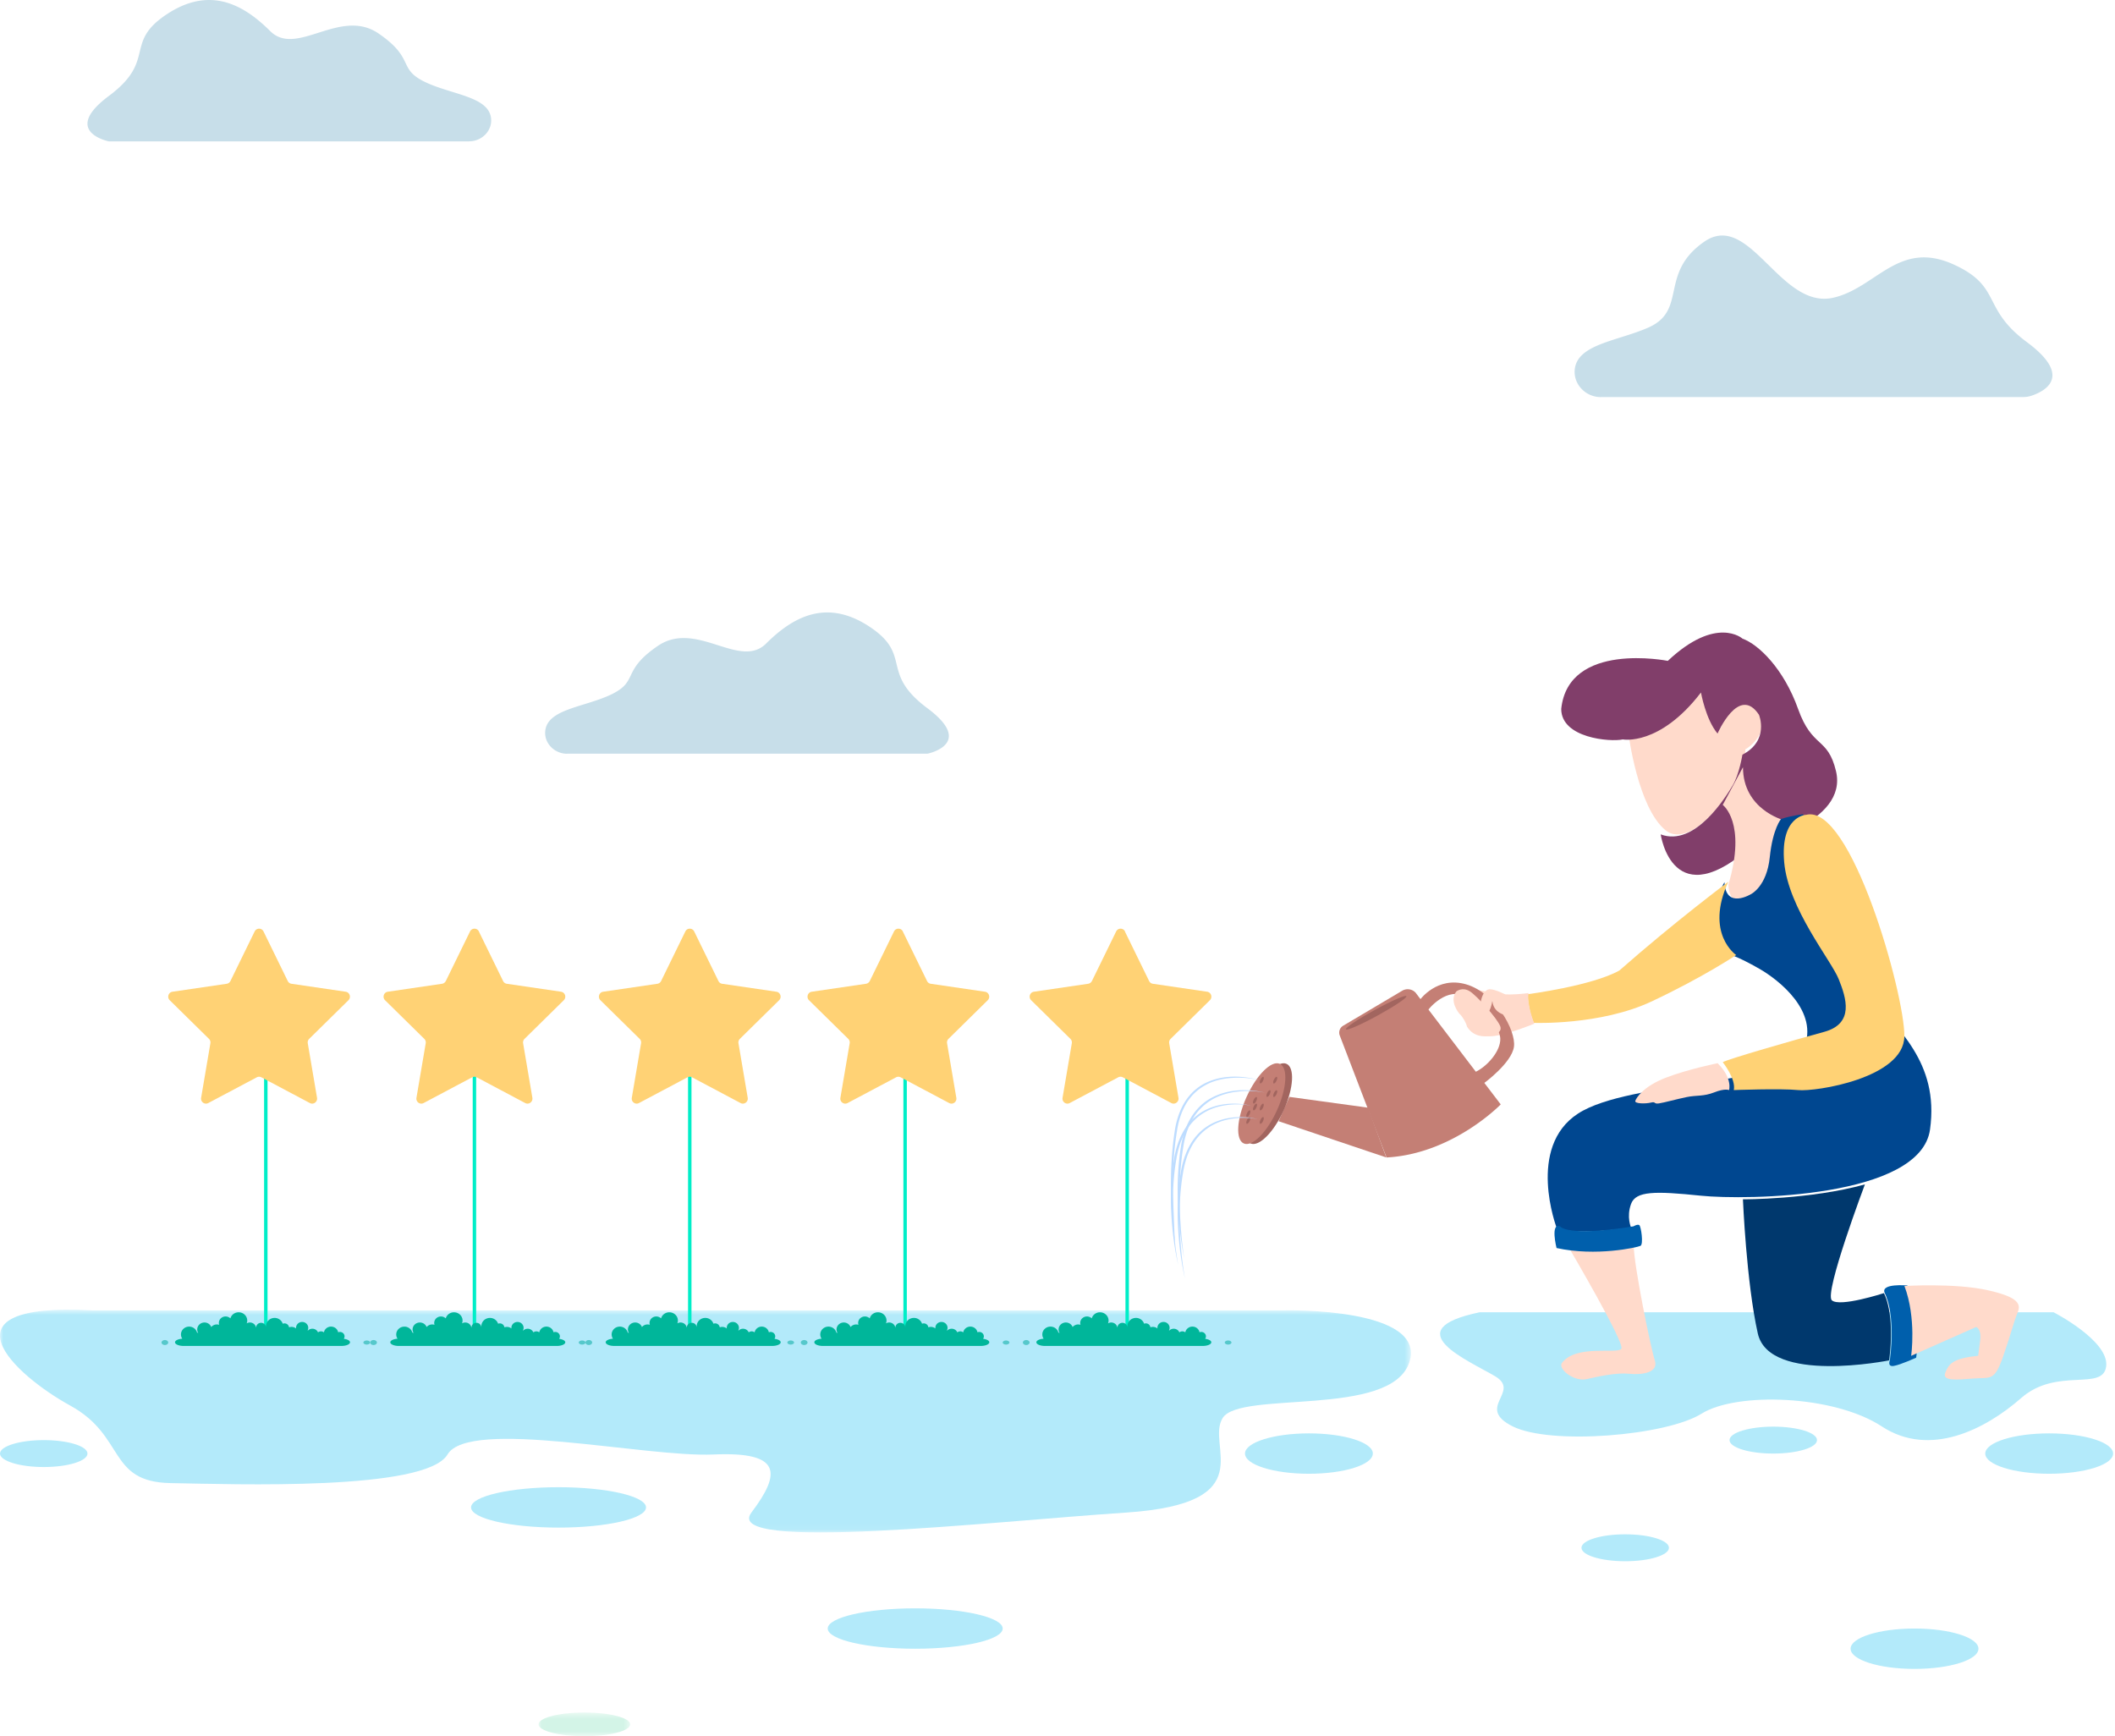 <svg xmlns="http://www.w3.org/2000/svg" xmlns:xlink="http://www.w3.org/1999/xlink" width="335" height="275"><style><![CDATA[.B{fill:#ffd275}.C{stroke:#00eec8}.D{stroke-width:.544}.E{fill:#00b69a}.F{fill:#56c8cb}.G{fill:#ffdacb}.H{fill:#b3eafa}.I{fill:#c47f75}]]></style><defs><path id="A" d="M0 .665h223.476v35.278H0z"/><path id="B" d="M.03.51h14.514v3.754H.03z"/><path id="C" d="M26.647 212.645c0 .22-.24.4-.533.4s-.533-.18-.533-.4.24-.4.533-.4.533.18.533.4"/><path id="D" d="M58.624 212.645c0 .18-.238.327-.533.327s-.533-.147-.533-.327.24-.327.533-.327.533.146.533.327"/><path id="E" d="M59.7 212.645c0 .22-.238.4-.533.4s-.533-.18-.533-.4.238-.4.533-.4.533.18.533.4"/><path id="F" d="M125.775 212.645c0 .18-.24.327-.533.327s-.533-.147-.533-.327.24-.327.533-.327.533.146.533.327"/><path id="G" d="M334.7 230.232c0 1.767-4.533 3.198-10.126 3.198s-10.126-1.43-10.126-3.198 4.533-3.197 10.126-3.197 10.126 1.43 10.126 3.197"/></defs><g fill="none" fill-rule="evenodd"><g transform="translate(0 206.783)"><mask id="H" fill="#fff"><use xlink:href="#A"/></mask><path d="M14.562.77h189.06S226.16.28 223.21 9.034s-26.723 4.4-29.53 8.756 6.5 13.552-15.295 15.004-64.126 6.292-59.367 0 4.76-9.68-6.016-9.197-38.69-5.808-42.12 0-33.84 4.705-43.858 4.53-7.077-7.434-15.893-12.274S-10.29-.566 14.562.77" mask="url(#H)" class="H"/></g><path d="M42.103 168.41v42.636" class="C D"/><path d="M54.458 212.05a.68.68 0 0 0 .117-.379c0-.388-.327-.703-.732-.703a.76.76 0 0 0-.281.055c-.098-.513-.564-.9-1.126-.9s-1.033.395-1.127.912c-.13-.1-.3-.16-.467-.16s-.34.062-.47.16a.97.97 0 0 0-.897-.576c-.276 0-.524.11-.7.29l-.05-.028c.062-.123.1-.26.1-.405 0-.513-.433-.93-.967-.93s-.966.416-.966.93c0 .035.007.07.01.105-.318-.256-.745-.318-1.117-.183a.72.72 0 0 0-.723-.625c-.098 0-.19.02-.277.053-.172-.53-.682-.92-1.29-.92-.75 0-1.36.585-1.36 1.305 0 .03.007.06.01.1l-.022.004c-.06-.358-.38-.633-.77-.633-.433 0-.784.338-.784.753h-.015c-.073-.454-.478-.803-.97-.803a1.01 1.01 0 0 0-.512.141c.054-.14.087-.29.087-.45 0-.72-.608-1.305-1.36-1.305-.626 0-1.147.4-1.305.962-.194-.186-.462-.303-.76-.303-.592 0-1.07.46-1.07 1.03a.99.99 0 0 0 .05.294c-.115-.038-.235-.062-.364-.062a1.16 1.16 0 0 0-.887.41c-.163-.418-.58-.717-1.073-.717-.635 0-1.15.494-1.15 1.105a1.06 1.06 0 0 0 .166.564c-.067-.033-.136-.06-.2-.08-.143-.538-.645-.937-1.25-.937-.714 0-1.293.556-1.293 1.243 0 .248.078.48.21.674-.65.042-1.15.28-1.15.567 0 .32.61.578 1.36.578h24.995c.75 0 1.36-.258 1.36-.578 0-.26-.4-.478-.97-.55" class="E"/><g class="F"><use xlink:href="#C"/><use xlink:href="#D"/></g><path d="M41.738 147.533l3.84 7.857c.114.233.335.394.59.432l8.587 1.26c.642.094.898.89.434 1.348l-6.214 6.116c-.185.182-.268.443-.225.7l1.466 8.636c.1.645-.56 1.137-1.135.832l-7.68-4.076c-.228-.12-.5-.12-.728 0l-7.68 4.076c-.574.304-1.245-.187-1.136-.832l1.467-8.636c.044-.257-.04-.518-.225-.7l-6.214-6.116c-.464-.457-.208-1.254.434-1.348l8.587-1.26c.255-.037.475-.2.59-.432l3.84-7.857a.78.78 0 0 1 1.403 0" class="B"/><path d="M75.145 168.41v42.636" class="C D"/><path d="M88.567 212.05a.68.68 0 0 0 .117-.379c0-.388-.327-.703-.732-.703a.76.76 0 0 0-.282.055c-.098-.513-.564-.9-1.125-.9s-1.033.395-1.127.912c-.13-.1-.3-.16-.468-.16a.77.77 0 0 0-.469.161.97.97 0 0 0-.897-.576c-.275 0-.523.11-.7.29l-.05-.028c.062-.123.1-.26.1-.405 0-.513-.433-.93-.967-.93s-.967.416-.967.93c0 .035.008.07.012.105-.318-.256-.745-.318-1.117-.183a.72.72 0 0 0-.724-.625.76.76 0 0 0-.276.053c-.172-.53-.682-.92-1.29-.92-.75 0-1.36.585-1.36 1.305 0 .03.007.06.01.1l-.022.004c-.06-.358-.38-.633-.77-.633-.433 0-.784.338-.784.753h-.015c-.073-.454-.478-.803-.972-.803a1.01 1.01 0 0 0-.512.141 1.24 1.24 0 0 0 .088-.45c0-.72-.608-1.305-1.36-1.305-.626 0-1.148.4-1.305.962a1.09 1.09 0 0 0-.759-.303c-.592 0-1.07.46-1.07 1.03a.99.99 0 0 0 .05.294c-.115-.038-.235-.062-.364-.062a1.16 1.16 0 0 0-.887.41c-.163-.418-.58-.717-1.073-.717-.635 0-1.15.494-1.15 1.105a1.06 1.06 0 0 0 .166.564 1.07 1.07 0 0 0-.211-.079c-.142-.538-.645-.937-1.25-.937-.715 0-1.294.556-1.294 1.243 0 .248.078.48.21.674-.65.042-1.15.28-1.15.567 0 .32.608.578 1.36.578h24.996c.75 0 1.358-.258 1.358-.578 0-.26-.41-.478-.968-.55" class="E"/><g class="F"><use xlink:href="#E"/><use xlink:href="#D" x="34.109"/></g><path d="M75.847 147.533l3.84 7.857c.114.233.335.394.59.432l8.587 1.26c.642.094.9.89.434 1.348l-6.214 6.116c-.185.182-.268.443-.225.7l1.466 8.636c.1.645-.56 1.137-1.136.832l-7.68-4.076c-.228-.12-.5-.12-.73 0l-7.68 4.076c-.574.304-1.246-.187-1.136-.832l1.467-8.636c.043-.257-.04-.518-.225-.7l-6.214-6.116c-.464-.457-.208-1.254.434-1.348l8.587-1.26c.255-.037.475-.2.6-.432l3.84-7.857a.78.78 0 0 1 1.404 0" class="B"/><path d="M109.254 168.41v42.636" class="C D"/><path d="M122.675 212.05a.68.68 0 0 0 .117-.379c0-.388-.327-.703-.732-.703a.76.76 0 0 0-.282.055c-.098-.513-.563-.9-1.125-.9s-1.033.395-1.127.912c-.13-.1-.3-.16-.467-.16s-.34.062-.47.16c-.146-.338-.492-.576-.897-.576-.276 0-.524.11-.7.29l-.05-.028c.062-.123.1-.26.1-.405 0-.513-.433-.93-.967-.93s-.966.416-.966.93c0 .035.007.07.01.105-.318-.256-.745-.318-1.117-.183a.72.72 0 0 0-.723-.625c-.098 0-.192.02-.277.053-.172-.53-.682-.92-1.29-.92-.75 0-1.36.585-1.36 1.305 0 .03.007.06.01.1l-.022.004c-.06-.358-.38-.633-.77-.633-.433 0-.784.338-.784.753h-.015c-.073-.454-.478-.803-.972-.803a1.01 1.01 0 0 0-.512.141c.054-.14.087-.29.087-.45 0-.72-.608-1.305-1.36-1.305-.626 0-1.147.4-1.305.962a1.09 1.09 0 0 0-.758-.303c-.592 0-1.07.46-1.07 1.03a.99.99 0 0 0 .05.294c-.115-.038-.235-.062-.364-.062a1.16 1.16 0 0 0-.887.41c-.163-.418-.58-.717-1.073-.717-.635 0-1.15.494-1.15 1.105a1.06 1.06 0 0 0 .166.564c-.067-.033-.136-.06-.2-.08-.143-.538-.645-.937-1.25-.937-.715 0-1.294.556-1.294 1.243 0 .248.078.48.21.674-.65.042-1.15.28-1.15.567 0 .32.61.578 1.36.578h24.995c.75 0 1.36-.258 1.36-.578 0-.26-.4-.478-.97-.55" class="E"/><g class="F"><use xlink:href="#E" x="34.098"/><use xlink:href="#F"/></g><path d="M109.956 147.533l3.84 7.857c.114.233.335.394.59.432l8.587 1.26c.64.094.898.89.434 1.348l-6.214 6.116c-.185.182-.268.443-.225.7l1.466 8.636c.1.645-.56 1.137-1.136.832l-7.68-4.076c-.228-.12-.5-.12-.728 0l-7.68 4.076c-.574.304-1.245-.187-1.136-.832l1.467-8.636c.043-.257-.04-.518-.225-.7l-6.214-6.116c-.464-.457-.208-1.254.434-1.348l8.587-1.26c.255-.037.475-.2.59-.432l3.84-7.857a.78.78 0 0 1 1.403 0" class="B"/><path d="M143.362 168.41v42.636" class="C D"/><path d="M155.717 212.05c.074-.11.117-.24.117-.38 0-.388-.327-.703-.73-.703a.76.76 0 0 0-.282.055c-.098-.513-.564-.9-1.126-.9s-1.033.395-1.127.912c-.13-.1-.3-.16-.467-.16s-.34.062-.47.16a.97.97 0 0 0-.897-.576c-.275 0-.523.11-.7.29l-.05-.028c.062-.123.1-.26.1-.405 0-.513-.433-.93-.967-.93s-.966.416-.966.93c0 .035.007.07.01.105-.318-.256-.745-.318-1.117-.183-.04-.35-.347-.625-.723-.625a.76.76 0 0 0-.276.053 1.35 1.35 0 0 0-1.292-.919c-.75 0-1.36.585-1.36 1.305 0 .03.008.06.01.1l-.02.004c-.06-.358-.38-.633-.772-.633-.433 0-.784.338-.784.753h-.015c-.073-.454-.478-.803-.97-.803a1.01 1.01 0 0 0-.512.141c.054-.14.087-.29.087-.45 0-.72-.608-1.305-1.358-1.305-.627 0-1.148.4-1.305.962-.194-.186-.462-.303-.76-.303-.59 0-1.07.46-1.07 1.03a.99.99 0 0 0 .05.294 1.16 1.16 0 0 0-1.25.348c-.163-.418-.58-.717-1.073-.717-.635 0-1.15.494-1.15 1.105 0 .208.064.4.166.564-.067-.033-.136-.06-.2-.08-.142-.538-.645-.937-1.25-.937-.715 0-1.294.556-1.294 1.243 0 .248.078.48.21.674-.65.042-1.15.28-1.15.567 0 .32.608.578 1.358.578h24.996c.75 0 1.36-.258 1.36-.578 0-.26-.4-.478-.97-.55" class="E"/><g class="F"><use xlink:href="#C" x="101.26"/><use xlink:href="#D" x="101.26"/></g><path d="M142.998 147.533l3.84 7.857a.78.78 0 0 0 .589.432l8.587 1.26c.642.094.9.89.434 1.348l-6.214 6.116c-.185.182-.268.443-.225.7l1.467 8.636c.11.645-.56 1.137-1.136.832l-7.68-4.076c-.228-.12-.5-.12-.73 0l-7.68 4.076c-.574.304-1.246-.187-1.136-.832l1.467-8.636c.043-.257-.04-.518-.225-.7l-6.214-6.116c-.464-.457-.208-1.254.434-1.348l8.587-1.26c.255-.037.475-.2.6-.432l3.84-7.857a.78.78 0 0 1 1.404 0" class="B"/><path d="M178.537 168.41v42.636" class="C D"/><path d="M190.892 212.05c.074-.11.117-.24.117-.38 0-.388-.327-.703-.732-.703a.76.76 0 0 0-.282.055c-.098-.513-.563-.9-1.125-.9s-1.033.395-1.126.912c-.13-.1-.3-.16-.47-.16s-.34.062-.47.16c-.146-.338-.492-.576-.897-.576-.275 0-.524.11-.7.29l-.05-.028c.062-.123.1-.26.1-.405 0-.513-.433-.93-.967-.93s-.966.416-.966.93c0 .035.007.07.01.105-.318-.256-.745-.318-1.117-.183a.72.72 0 0 0-.723-.625.76.76 0 0 0-.276.053 1.35 1.35 0 0 0-1.292-.919c-.75 0-1.358.585-1.358 1.305 0 .03.006.06.008.1l-.02.004c-.06-.358-.38-.633-.772-.633-.433 0-.784.338-.784.753h-.015c-.073-.454-.478-.803-.972-.803a1.01 1.01 0 0 0-.512.141c.054-.14.087-.29.087-.45 0-.72-.608-1.305-1.36-1.305-.626 0-1.147.4-1.305.962a1.09 1.09 0 0 0-.758-.303c-.592 0-1.07.46-1.07 1.03a.99.99 0 0 0 .05.294c-.115-.038-.235-.062-.364-.062a1.16 1.16 0 0 0-.887.41c-.163-.418-.58-.717-1.072-.717-.636 0-1.15.494-1.15 1.105a1.06 1.06 0 0 0 .166.564c-.067-.033-.136-.06-.2-.08-.143-.538-.645-.937-1.25-.937-.715 0-1.294.556-1.294 1.243 0 .248.078.48.21.674-.65.042-1.15.28-1.15.567 0 .32.61.578 1.36.578H190.5c.75 0 1.36-.258 1.36-.578 0-.26-.4-.478-.97-.55" class="E"/><g class="F"><use xlink:href="#E" x="103.38"/><use xlink:href="#F" x="69.283"/></g><path d="M178.173 147.533l3.84 7.857c.115.233.335.394.6.432l8.587 1.26c.642.094.9.89.434 1.348l-6.214 6.116c-.185.182-.268.443-.225.7l1.467 8.636c.1.645-.56 1.137-1.135.832l-7.68-4.076c-.228-.12-.5-.12-.73 0l-7.68 4.076c-.574.304-1.246-.187-1.136-.832l1.467-8.636c.043-.257-.04-.518-.225-.7l-6.214-6.116c-.464-.457-.208-1.254.434-1.348l8.587-1.26c.255-.037.475-.2.6-.432l3.84-7.857a.78.78 0 0 1 1.404 0" class="B"/><path d="M102.326 238.76c0 1.767-6.204 3.198-13.857 3.198s-13.857-1.43-13.857-3.198 6.204-3.198 13.857-3.198 13.857 1.432 13.857 3.198m56.492 19.186c0 1.767-6.204 3.198-13.856 3.198s-13.857-1.43-13.857-3.198 6.204-3.198 13.857-3.198 13.856 1.43 13.856 3.198m58.624-27.714c0 1.767-4.533 3.198-10.126 3.198S197.2 232 197.2 230.232s4.533-3.197 10.126-3.197 10.126 1.43 10.126 3.197m-203.595.001c0 1.177-3.102 2.132-6.928 2.132S0 231.4 0 230.233s3.102-2.132 6.928-2.132 6.928.955 6.928 2.132" class="H"/><g transform="translate(85.271 270.736)"><mask id="I" fill="#fff"><use xlink:href="#B"/></mask><path d="M14.545 2.387c0 1.037-3.25 1.877-7.257 1.877S.03 3.423.03 2.387 3.28.51 7.288.51s7.257.84 7.257 1.877" fill="#d3f4e7" mask="url(#I)"/></g><path d="M234.375 207.85h90.892s8.827 4.52 8.337 8.557-7.806.067-13.466 5.03-14.462 9.488-22.075 4.496-23.028-5.49-28.56-2.015-23.84 5.023-29.888 2.015 1.394-5.462-2.817-7.957-15.834-7.337-2.423-10.126" class="H"/><path d="M248.606 197.802s8.768 14.9 8.203 15.822-7.283-.78-9.475 2.34c-.425 1.064 2.12 2.908 3.96 2.482s4.738-1.064 6.788-.85 4.667-.197 4.03-2.12-3.327-15.032-3.35-18.286c0 0-4.5.744-10.157.612m9.34-81.552s1.465 11.67 5.86 15.25 12.817-8.095 12.633-12.802c0 0 3.846-2.07 2.564-6.4s-6.592.942-6.408 3.012c0 0-2.197-3.577-2.564-6.6 0 0-2.93 5.836-12.085 7.53" class="G"/><path d="M275.987 101.146s-4.127-3.714-11.818 3.53c0 0-15.756-3.157-16.882 7.613 0 4.643 7.793 5.26 9.754 4.828 0 0 5.815 1.114 12.38-7.428 0 0 .75 4.27 2.626 6.5 0 0 3.377-7.8 6.565-2.97 0 0 1.688 4.085-2.626 6.314 0 0-.503 3.14-1.554 4.888s-5.95 9.782-11.39 7.74c0 0 1.876 13.37 14.82 1.485 0 0 14.93-3.224 12.944-11.513-1.314-5.48-3.752-3.528-6.003-9.842s-6.21-10.2-8.817-11.142" fill="#813e6a"/><path d="M272.868 127.49s3.83 2.776.903 12.606c0 0-.1 4.554 4.116 1.908 0 0 2.562-1.337 2.836-5.917s1.738-6.204 1.738-6.204-6.386-1.69-6.386-8.37l-3.207 5.977z" class="G"/><path d="M258.347 194.435s-.754-1.683 0-3.74 3.767-2.057 11.034-1.31 34.8.374 36.32-10.474-5.47-15.9-9.056-21.135-11.036-28.803-11.036-28.803-1.793.186-3.5.747c0 0-1.32 1.497-1.792 6.078s-2.924 5.798-2.924 5.798-4.056 2.525-4.245-1.87c0 0-4.15 6.733 1.227 11.597 0 0 1.414.467 4.34 2.15s9.528 6.733 6.98 12.625-27.544 4.956-35.75 10.287-3.396 18.05-3.396 18.05 1.98 1.403 11.79 0" fill="#004790"/><path d="M299.227 215.47s-18.99 3.834-20.804-4.26-2.356-21.247-2.356-21.247 10.688.042 19.32-2.363c0 0-6.492 17.22-5.236 18.357s8.238-1.136 8.238-1.136 1.815 2.98.838 10.65" fill="#00386d"/><path d="M247.103 194.243s.976 1.716 11.618 0c0 0 .65-.393.93-.196s.696 3.04.186 3.286-7.018 1.718-13.292.344c0 0-1.02-4.042.558-3.434m51.397 10.524s1.824 3.036.842 10.676c0 0-.468 1.107.655.9s3.507-1.3 3.507-1.3 1.17-7.26-1.402-11.436c0 0-4.2-.38-3.602 1.14" fill="#005fac"/><path d="M301.647 203.692s7.96-.5 13.188.664 5.22 2.345 4.726 3.584c-.78 1.955-.84 2.755-2.255 6.836s-1.977 3.352-4.73 3.57-5.015.437-4.45-.947 1.174-2.24 5.2-2.66l.31-2.366c.254-1.944-.636-2.186-.636-2.186l-10.288 4.566s.863-5.968-1.063-11.06" class="G"/><path d="M286.037 129.064s-4.084.187-3.435 7.514 7.426 15.5 8.633 18.506 2.506 7.045-2.32 8.36-15.292 4.32-16.047 4.8c0 0 2.123 2.63 1.752 4.416 0 0 7.426-.283 10.2 0s16.74-1.9 16.816-8.513-8.462-37.045-15.6-35.074m-12.26 10.57s-8.546 6.382-17.28 14.078c-4.368 2.44-14.527 3.754-14.527 3.754s0 2.222.95 4.536c0 0 10.54.438 18.705-3.4S275 151.27 275 151.27s-5.032-3.38-1.235-11.637" class="B"/><path d="M242.1 157.292s-3.32.502-5.6 0-4.218-.88-4.84-.35-.414 2.863.416 3.542.484 1.506 1.175 2.1 1.1 1.808 3.45 1.507 6.324-1.95 6.324-1.95-1.2-2.923-.922-4.857M272.06 168.4s-4.706.95-8.226 2.307-4.67 3.2-4.814 3.664 1.635.475 2.47.27.403.258 1.266.13 2.802-.672 4.382-1 2.66-.07 4.383-.747 2.347-.36 2.347-.36.6-1.878-1.808-4.253" class="G"/><path d="M234.997 171.61s4.455-3.232 4.803-5.824-2.993-8.55-7.588-9.88-7.3 2.453-7.3 2.453 1.22 1.822 1.22 1.716 3.147-4.06 6.243-2.098c3.672 2.327 5.2 5.233 5.258 6.493.093 2.008-2.088 4.473-4.002 5.348l1.376 1.793z" class="I"/><g class="G"><path d="M238.414 157.505s-1.682-.874-2.525-.816c-1.29.088-1.91 3.383-.865 4.04.288.18 1.042-.252 1.366-2.257 0 0-.108 2.478 3.435 2.478 0 0-.473-2.01-1.412-3.445"/><path d="M230.678 157.035s.935-.77 2.124-.022 4.37 4.328 4.827 5.538-1.646 1.518-1.646 1.518-2.393.592-3.632-1.48c0 0-.05-.53-.807-1.6-.144-.202-.206-.25-.43-.473 0 0-1.65-1.974-.438-3.48"/></g><g class="I"><path d="M224.304 157.346l13.4 17.584s-7.58 7.847-18.09 8.404l-7.408-19.325a1.27 1.27 0 0 1 .552-1.551l9.34-5.534c.74-.438 1.7-.256 2.216.422"/><path d="M202.52 177.592l17.054 5.74-2.88-7.884-12.463-1.71z"/></g><path d="M203.343 175.834c-1.566 3.486-3.92 5.85-5.26 5.283s-1.152-3.854.415-7.34 3.92-5.85 5.26-5.283 1.153 3.854-.414 7.34" fill="#a2655f"/><path d="M202.277 175.835c-1.566 3.485-3.92 5.85-5.26 5.283s-1.153-3.854.414-7.34 3.92-5.85 5.26-5.283 1.153 3.855-.414 7.34" class="I"/><path d="M218.23 160.838c-2.645 1.453-4.904 2.442-5.045 2.2s1.888-1.6 4.534-3.052 4.904-2.442 5.045-2.2-1.9 1.6-4.534 3.052m-18.166 10.322c-.135.3-.338.488-.454.44s-.1-.32.035-.6.34-.488.455-.44.1.32-.036.612m2.13-.002c-.135.3-.338.488-.454.44s-.1-.322.035-.6.34-.488.455-.44.1.322-.036.6m.001 2.132c-.135.3-.34.488-.455.44s-.1-.32.036-.612.34-.488.454-.44.1.32-.035.6m-1.066.003c-.135.3-.34.488-.455.44s-.1-.32.035-.612.34-.488.455-.44.1.32-.035.612m-2.13 2.132c-.135.3-.34.488-.455.44s-.1-.32.035-.612.34-.488.455-.44.1.32-.035.612m-1.067 2.132c-.136.3-.34.487-.455.44s-.1-.32.035-.612.34-.488.455-.44.1.32-.035.612m2.13-2.132c-.135.3-.338.487-.454.44s-.1-.32.035-.612.34-.488.455-.44.1.32-.036.612m0 2.132c-.136.3-.34.488-.455.44s-.1-.32.035-.612.34-.487.455-.44.1.32-.035.612m-1.066-3.197c-.135.3-.338.488-.455.44s-.1-.322.036-.6.34-.488.454-.44.1.322-.035.6m-1.065 2.13c-.135.3-.34.487-.455.44s-.1-.32.036-.612.34-.488.454-.44.1.32-.035.612" fill="#a2655f"/><g fill="#bddcff"><path d="M199.322 177.276a12.1 12.1 0 0 0-4.186-.077c-1.38.205-2.72.695-3.85 1.495-1.134.793-2.042 1.886-2.665 3.12-.642 1.23-1.013 2.584-1.24 3.957-.472 2.76-.597 5.57-.523 8.373.084 2.802.338 5.607.83 8.377-.62-2.745-.973-5.552-1.105-8.367-.14-2.816-.005-5.65.44-8.444.23-1.398.63-2.786 1.3-4.05.657-1.262 1.6-2.4 2.8-3.198 2.407-1.617 5.482-1.825 8.196-1.183m-1.063-2.135a12.08 12.08 0 0 0-4.186-.076c-1.38.205-2.72.694-3.85 1.494-1.134.793-2.04 1.886-2.665 3.12-.642 1.23-1.013 2.584-1.24 3.957-.47 2.76-.597 5.57-.522 8.373.084 2.802.338 5.608.83 8.377-.62-2.745-.973-5.552-1.106-8.367-.14-2.816-.005-5.65.442-8.444.23-1.398.63-2.786 1.3-4.05.657-1.262 1.598-2.4 2.8-3.198 2.407-1.617 5.483-1.824 8.197-1.184"/><path d="M200.388 173.072c-1.452-.3-2.95-.34-4.4-.166-1.46.165-2.898.588-4.15 1.346-1.24.765-2.3 1.837-3 3.12-.72 1.277-1.157 2.702-1.392 4.16-.5 2.927-.636 5.9-.6 8.885.06 2.976.28 5.955.714 8.906-.565-2.93-.885-5.9-.994-8.9s.032-5.993.506-8.955c.24-1.486.7-2.95 1.462-4.268s1.84-2.445 3.15-3.2c2.653-1.5 5.843-1.6 8.704-.928m-1.076-2.018c-1.4-.326-2.865-.426-4.296-.314-1.427.104-2.855.444-4.112 1.147a8.48 8.48 0 0 0-1.734 1.28c-.518.508-.956 1.097-1.336 1.725-.73 1.276-1.183 2.718-1.4 4.197-.5 2.975-.663 6.003-.697 9.026l.366 9.074c-.404-3.003-.605-6.037-.634-9.074s.152-6.08.62-9.1c.232-1.5.714-2.997 1.482-4.315.778-1.3 1.894-2.4 3.22-3.082 2.664-1.368 5.757-1.307 8.534-.575"/></g><g class="H"><use xlink:href="#G"/><use xlink:href="#G" x="-21.328" y="30.911"/><path d="M287.8 228.1c0 1.177-3.102 2.132-6.928 2.132s-6.928-.955-6.928-2.132 3.102-2.132 6.928-2.132 6.928.955 6.928 2.132m-23.45 17.055c0 1.177-3.102 2.132-6.928 2.132s-6.928-.955-6.928-2.132 3.1-2.132 6.928-2.132 6.928.955 6.928 2.132"/></g><path d="M89.813 119.38H146.9s7.628-1.518 0-7.2-2.288-8.35-9.154-12.904-12.205-1.518-16.4 2.657-11.06-3.795-17.163.38-2.67 5.693-8 7.97c-4.16 1.774-9.475 2.166-9.82 5.48-.204 1.964 1.475 3.627 3.46 3.627m-15.48-96.996H17.247s-7.628-1.518 0-7.2S19.535 6.823 26.4 2.27 38.605.75 42.8 4.926s11.06-3.795 17.163.38 2.67 5.693 8 7.97c4.16 1.773 9.475 2.166 9.82 5.48.204 1.964-1.475 3.627-3.46 3.627m179.215 40.505h66.945a4.01 4.01 0 0 0 1.254-.198c1.947-.64 6.806-2.948-.7-8.507-7.217-5.344-3.9-8.703-11.427-12.216-8.866-4.14-12.397 3.646-19.247 5.192-8.42 1.9-13.232-13.896-20.45-8.857s-2.556 10.84-8.87 13.6c-4.9 2.138-11.188 2.613-11.612 6.6-.254 2.38 1.752 4.396 4.108 4.396" fill="#c7dee9"/></g></svg>